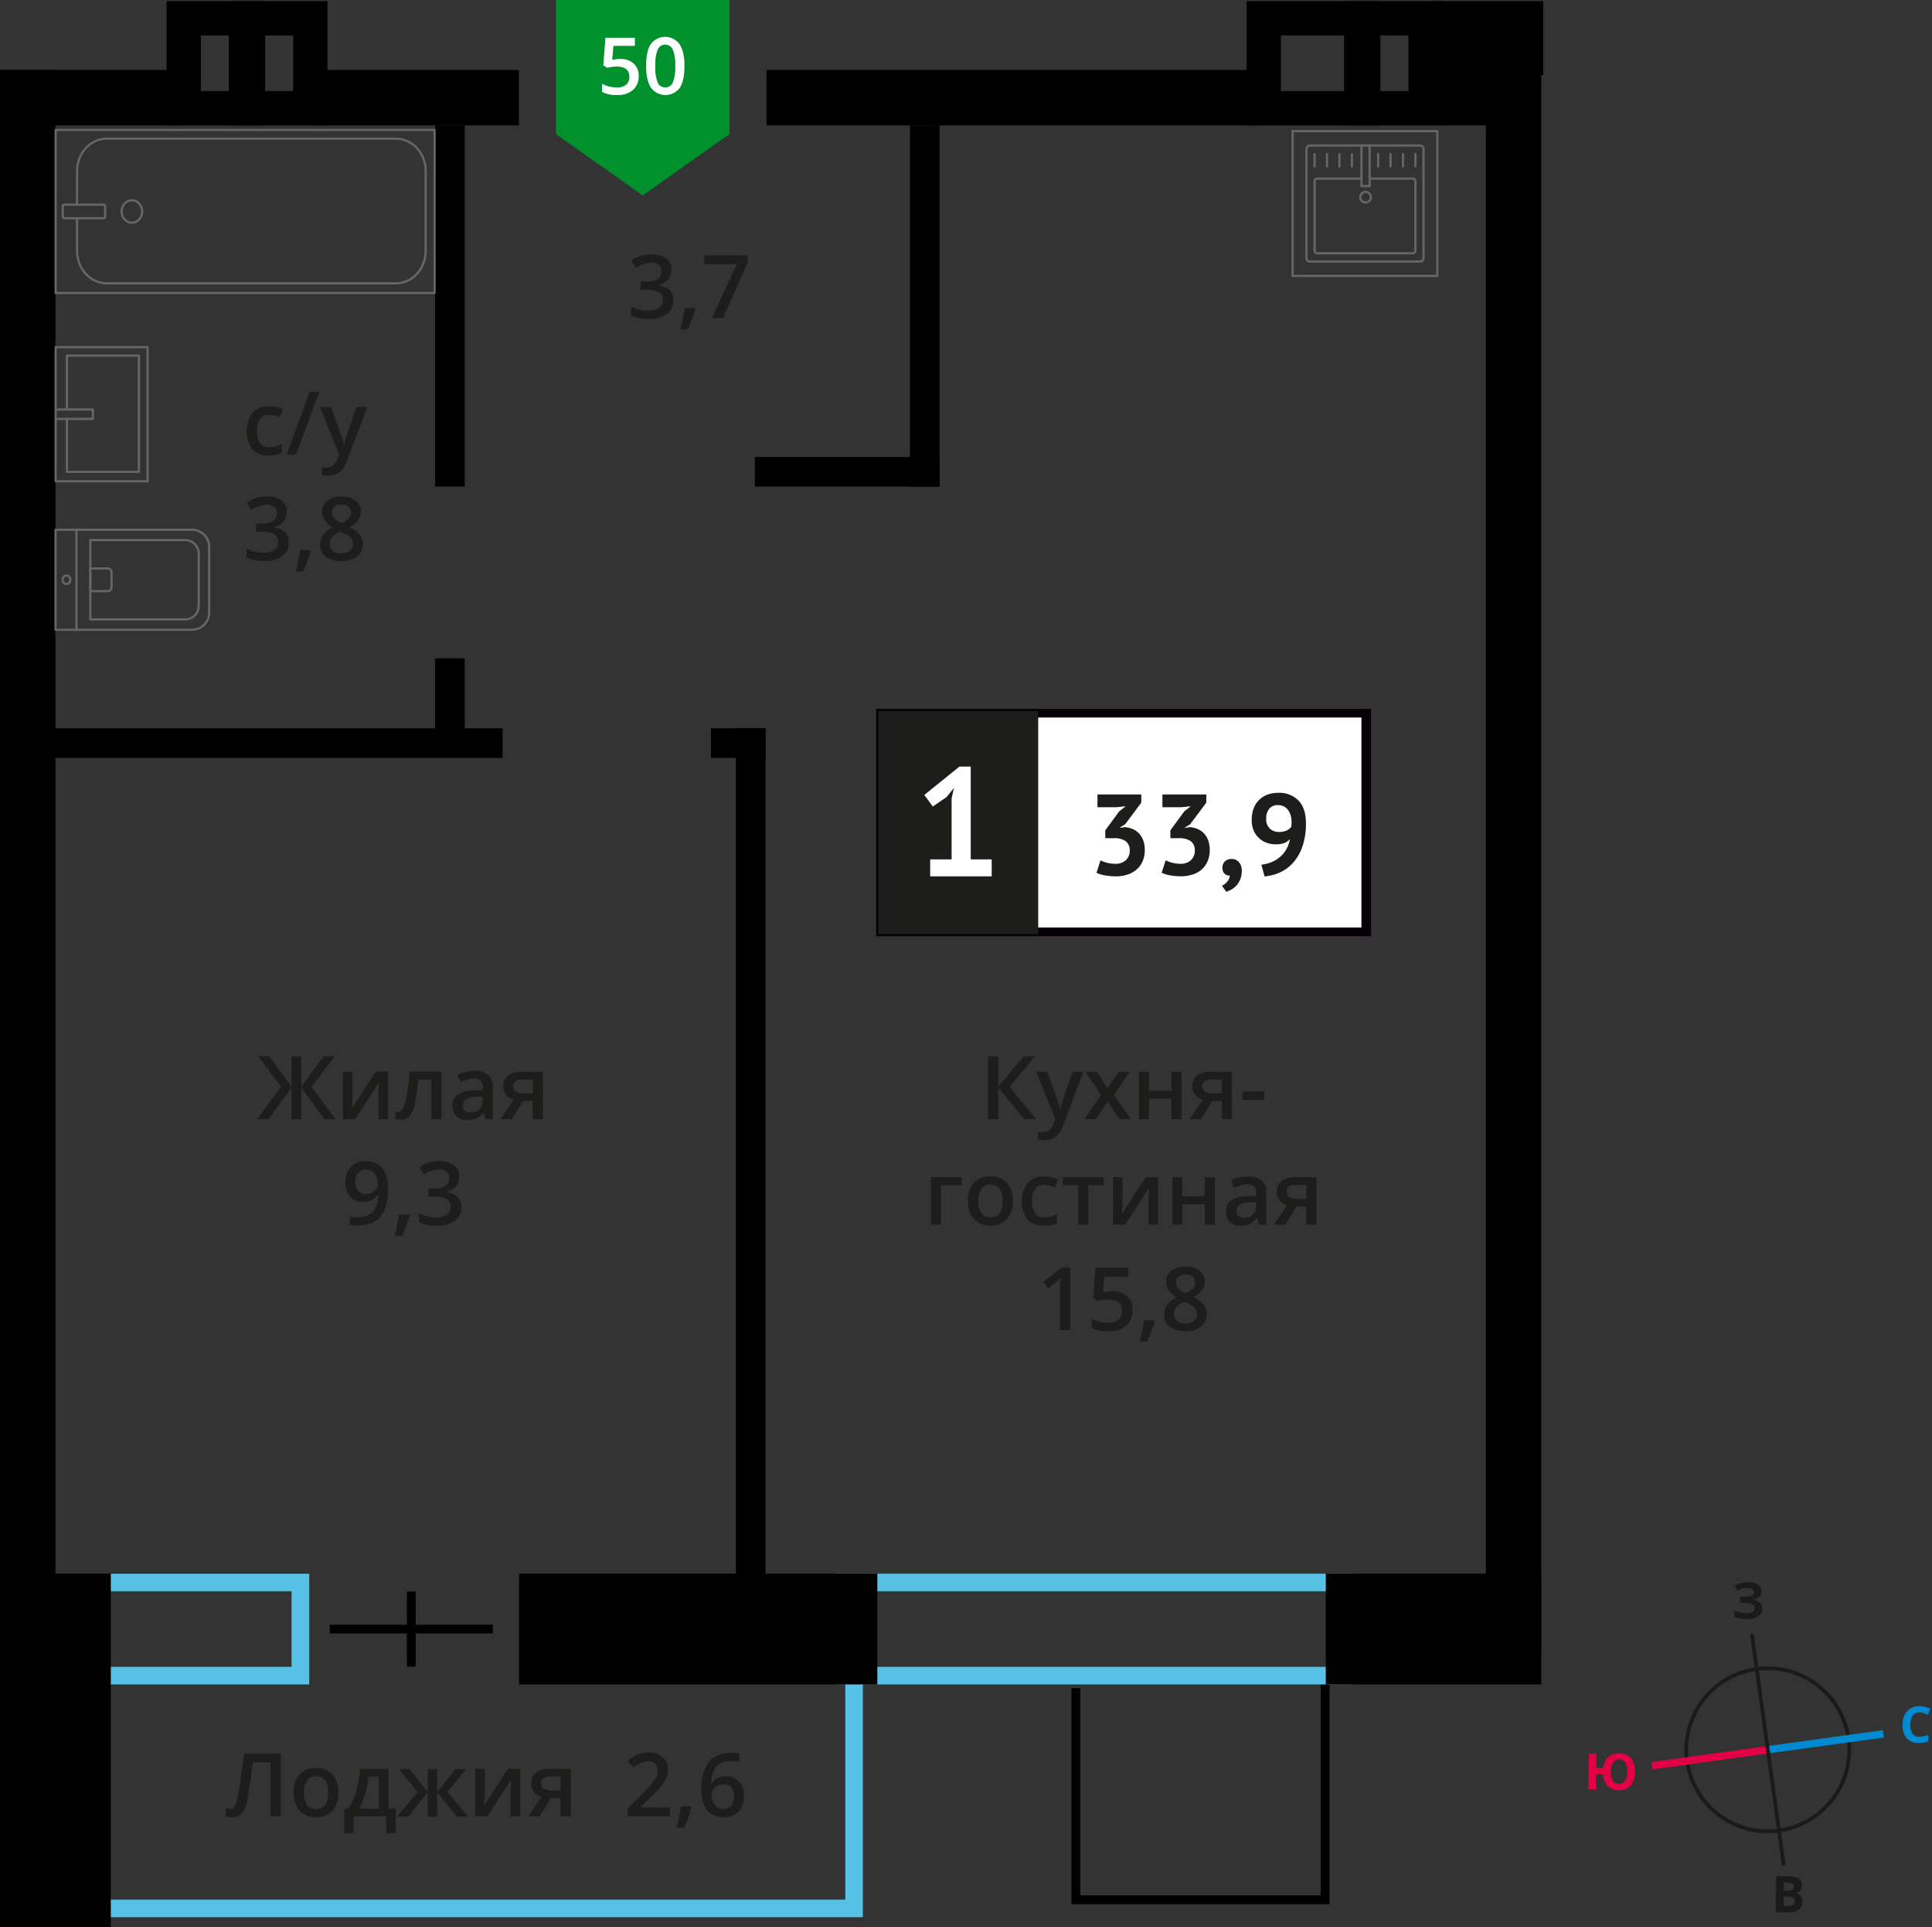 <svg xmlns="http://www.w3.org/2000/svg" width="637.27" height="635.55" viewBox="0 0 637.27 635.55">
  <rect x="0" y="0" width="637.27" height="635.55" fill="#333333" stroke="none"/>
  <defs>
    <style>
      .cls-1, .cls-11, .cls-12, .cls-13, .cls-14, .cls-3, .cls-4 {
        fill: none;
      }

      .cls-1 {
        stroke: #000;
        stroke-width: 2.9px;
      }

      .cls-1, .cls-3 {
        stroke-miterlimit: 10;
      }

      .cls-2 {
        fill: #58c2e6;
      }

      .cls-3 {
        stroke: #58c2e6;
        stroke-width: 5.8px;
      }

      .cls-4 {
        stroke: #666;
        stroke-linecap: round;
        stroke-linejoin: round;
        stroke-width: 0.73px;
      }

      .cls-5 {
        fill: #666;
      }

      .cls-6, .cls-9 {
        fill: #1d1d1b;
      }

      .cls-7 {
        fill: #fff;
      }

      .cls-8 {
        fill: #050007;
      }

      .cls-9 {
        stroke: #1d1d1b;
        stroke-width: 1.45px;
      }

      .cls-12, .cls-13, .cls-14, .cls-9 {
        stroke-miterlimit: 22.93;
      }

      .cls-10 {
        fill: #00912c;
        fill-rule: evenodd;
      }

      .cls-11, .cls-14 {
        stroke: #1a1a18;
      }

      .cls-11 {
        stroke-miterlimit: 22.93;
        stroke-width: 1.22px;
      }

      .cls-12 {
        stroke: #008ad1;
        stroke-width: 2.44px;
      }

      .cls-13 {
        stroke: #e30045;
        stroke-width: 2.44px;
      }

      .cls-14 {
        stroke-width: 1.22px;
      }

      .cls-15 {
        isolation: isolate;
      }

      .cls-16 {
        fill: #008ad1;
      }

      .cls-17 {
        fill: #e30045;
      }

      .cls-18 {
        fill: #1a1a18;
      }
    </style>
  </defs>
  <g id="Layer_8" data-name="Layer 8">
    <g>
      <polyline class="cls-1" points="437.08 555.5 437.08 626.51 354.88 626.51 354.88 556.74"/>
      <path class="cls-2" d="M96.18,524.76V549.7H14.4V524.76H96.18M102,519H8.6V555.5H102V519Z"/>
      <path class="cls-2" d="M439.55,524.76V549.7H281.8V524.76H439.55m5.8-5.8H276V555.5H445.35V519Z"/>
      <polyline class="cls-3" points="1.77 629.36 281.72 629.36 281.72 552.04"/>
      <rect x="171.21" y="518.96" width="118.18" height="36.54"/>
      <rect x="437.31" y="518.96" width="71.07" height="36.54"/>
      <rect x="-40.03" y="558.98" width="116.6" height="36.54" transform="translate(595.53 558.98) rotate(90)"/>
      <rect x="88.84" y="96.03" width="119.11" height="9.76" transform="translate(47.49 249.31) rotate(-90)"/>
      <rect x="134.41" y="226.19" width="27.98" height="9.76" transform="translate(-82.67 379.47) rotate(-90)"/>
      <rect x="102.26" y="380.65" width="290.71" height="9.76" transform="translate(-137.92 633.14) rotate(-90)"/>
      <rect x="245.46" y="96.03" width="119.11" height="9.76" transform="translate(204.11 405.94) rotate(-90)"/>
      <rect x="248.99" y="150.71" width="60.91" height="9.76" transform="translate(558.9 311.18) rotate(-180)"/>
      <rect x="13.27" y="240.17" width="152.53" height="9.76" transform="translate(179.06 490.11) rotate(-180)"/>
      <rect x="234.49" y="240.17" width="18" height="9.76" transform="translate(486.99 490.11) rotate(-180)"/>
      <rect x="-258.86" y="281.94" width="535.99" height="18.27" transform="translate(300.22 281.94) rotate(90)"/>
      <rect x="238.62" y="274.57" width="521.24" height="18.27" transform="translate(782.95 -215.54) rotate(90)"/>
      <rect x="475.25" y="23.09" width="22.8" height="18.27" transform="translate(973.3 64.45) rotate(180)"/>
      <rect x="252.84" y="23.09" width="162.37" height="18.27" transform="translate(668.06 64.45) rotate(180)"/>
      <rect x="102.59" y="23.09" width="68.57" height="18.27" transform="translate(273.75 64.45) rotate(180)"/>
      <rect y="23.09" width="59.96" height="18.27" transform="translate(59.96 64.45) rotate(180)"/>
      <rect x="472.33" y="0.37" width="36.69" height="24.37" transform="translate(981.35 25.11) rotate(180)"/>
      <g>
        <g>
          <rect class="cls-4" x="53.95" y="7.24" width="53.79" height="125" transform="translate(150.59 -11.1) rotate(90)"/>
          <rect class="cls-4" x="25.44" y="62.76" width="4.48" height="13.97" rx="0.49" transform="translate(97.43 42.06) rotate(90)"/>
          <path class="cls-4" d="M25.41,67.5V56.42c0-5.9,4.39-10.69,9.81-10.69h95.37c5.42,0,9.82,4.79,9.82,10.69V82.75c0,5.91-4.4,10.69-9.82,10.69H35.22c-5.42,0-9.81-4.78-9.81-10.69V72"/>
          <ellipse class="cls-4" cx="43.5" cy="69.75" rx="3.39" ry="3.7"/>
        </g>
        <g>
          <path class="cls-4" d="M18.35,174.69h45A5.69,5.69,0,0,1,69,180.38V202a5.69,5.69,0,0,1-5.69,5.69h-45a0,0,0,0,1,0,0v-33a0,0,0,0,1,0,0Z"/>
          <path class="cls-4" d="M29.79,178.11H61.05a4.51,4.51,0,0,1,4.51,4.51v17.14a4.51,4.51,0,0,1-4.51,4.51H29.79a0,0,0,0,1,0,0V178.11a0,0,0,0,1,0,0Z"/>
          <path class="cls-4" d="M29.79,187.46h5.72a1.29,1.29,0,0,1,1.29,1.29v4.9a1.29,1.29,0,0,1-1.29,1.29H29.79a0,0,0,0,1,0,0v-7.48a0,0,0,0,1,0,0Z"/>
          <ellipse class="cls-4" cx="21.92" cy="191.2" rx="1.29" ry="1.4"/>
          <line class="cls-4" x1="25.22" y1="174.69" x2="25.22" y2="207.71"/>
        </g>
        <g>
          <rect class="cls-4" x="18.35" y="114.48" width="30.33" height="44.23"/>
          <polyline class="cls-4" points="18.35 138.15 30.65 138.15 30.65 135.04 18.35 135.04"/>
          <polyline class="cls-4" points="22.07 138.15 22.07 155.6 45.82 155.6 45.82 117.28 22.07 117.28 22.07 135.04"/>
        </g>
      </g>
      <g>
        <g>
          <rect class="cls-4" x="430.93" y="47.99" width="38.63" height="38.24" rx="1.09"/>
          <path class="cls-4" d="M451.77,58.89h14.17a.93.93,0,0,1,.93.93V82.61a.93.93,0,0,1-.93.93H434.55a.93.93,0,0,1-.93-.93V59.82a.93.93,0,0,1,.93-.93h14.53"/>
          <circle class="cls-4" cx="450.43" cy="65.04" r="1.75"/>
          <rect class="cls-4" x="449.08" y="47.99" width="2.69" height="13.38"/>
          <line class="cls-4" x1="433.62" y1="50.81" x2="433.62" y2="54.9"/>
          <line class="cls-4" x1="437.72" y1="50.81" x2="437.72" y2="54.9"/>
          <line class="cls-4" x1="441.82" y1="50.81" x2="441.82" y2="54.9"/>
          <line class="cls-4" x1="445.92" y1="50.81" x2="445.92" y2="54.9"/>
          <line class="cls-4" x1="454.57" y1="50.81" x2="454.57" y2="54.9"/>
          <line class="cls-4" x1="458.67" y1="50.81" x2="458.67" y2="54.9"/>
          <line class="cls-4" x1="462.77" y1="50.81" x2="462.77" y2="54.9"/>
          <line class="cls-4" x1="466.87" y1="50.81" x2="466.87" y2="54.9"/>
        </g>
        <path class="cls-5" d="M473.75,43.61v47h-47v-47h47m.72-.73H426V91.34h48.45V42.88Z"/>
      </g>
      <path d="M75.49,11.68V30.05H66.24V11.68h9.25M86.8.37H54.93v41H86.8V.37Z"/>
      <path d="M96.71,11.68V30.05H87.46V11.68h9.25M108,.37H76.15v41H108V.37Z"/>
      <path d="M443.34,11.68V30.05H422.52V11.68h20.82M454.66.37H411.2v41h43.46V.37Z"/>
      <path d="M464.57,11.68V30.05h-9.26V11.68h9.26M475.88.37H444v41h31.88V.37Z"/>
      <g>
        <line class="cls-1" x1="135.66" y1="524.84" x2="135.66" y2="549.62"/>
        <line class="cls-1" x1="162.54" y1="537.23" x2="108.78" y2="537.23"/>
      </g>
      <g>
        <path class="cls-6" d="M92.63,599H89.25V581.2H83.36q-1.12,9.07-1.79,12.34a9.5,9.5,0,0,1-1.89,4.55,4.11,4.11,0,0,1-3.23,1.24,5.63,5.63,0,0,1-2-.35v-2.82a3.82,3.82,0,0,0,1.57.35,1.75,1.75,0,0,0,1.59-1.22,24.74,24.74,0,0,0,1.26-5.42q.69-4.18,1.64-11.57H92.63Z"/>
        <path class="cls-6" d="M111.64,591.15a8.58,8.58,0,0,1-2,6,7.07,7.07,0,0,1-5.48,2.15,7.52,7.52,0,0,1-3.88-1,6.52,6.52,0,0,1-2.59-2.85,9.61,9.61,0,0,1-.91-4.3,8.46,8.46,0,0,1,2-5.95,7.06,7.06,0,0,1,5.5-2.14,6.92,6.92,0,0,1,5.39,2.19A8.45,8.45,0,0,1,111.64,591.15Zm-11.4,0c0,3.61,1.33,5.42,4,5.42s4-1.81,4-5.42-1.33-5.37-4-5.37a3.4,3.4,0,0,0-3,1.39A7,7,0,0,0,100.24,591.15Z"/>
        <path class="cls-6" d="M130.49,604.54h-3.1V599H116.65v5.53h-3.07v-8.11h1.27a19.6,19.6,0,0,0,2.66-5.79,32.11,32.11,0,0,0,1.17-7.3h9.51v13.09h2.3Zm-5.57-8.11V585.89h-3.37a29.09,29.09,0,0,1-1.12,5.75,20.15,20.15,0,0,1-2.09,4.79Z"/>
        <path class="cls-6" d="M141.11,591v-7.61h3.1V591l6-7.61h3.52l-6.16,7.58,6.71,8.09h-3.67l-6.43-8v8h-3.1v-8l-6.42,8H131l6.7-8.09-6.15-7.58h3.52Z"/>
        <path class="cls-6" d="M159.9,583.34v8c0,.94-.07,2.31-.22,4.12l7.86-12.15h4.06V599h-3.2v-7.89c0-.44,0-1.14.08-2.11s.09-1.68.13-2.13L160.78,599h-4.06V583.34Z"/>
        <path class="cls-6" d="M178,599h-3.73l4.36-6.42a4.44,4.44,0,0,1-3.4-4.52,4.16,4.16,0,0,1,1.59-3.47,6.78,6.78,0,0,1,4.33-1.26h7.14V599H184.9v-6h-3.16Zm.48-10.91a2,2,0,0,0,.91,1.81,4.43,4.43,0,0,0,2.46.6h3.1v-4.65h-3.63a3.4,3.4,0,0,0-2.1.58A2,2,0,0,0,178.43,588.1Z"/>
        <path class="cls-6" d="M221,599H207v-2.53l5.34-5.36a46,46,0,0,0,3.14-3.44,8.52,8.52,0,0,0,1.13-1.9,5.27,5.27,0,0,0,.35-1.91,2.9,2.9,0,0,0-.84-2.21,3.24,3.24,0,0,0-2.33-.81,6.23,6.23,0,0,0-2.3.44,10.57,10.57,0,0,0-2.57,1.58l-1.8-2.19a11.79,11.79,0,0,1,3.35-2.07,10,10,0,0,1,3.47-.61,6.84,6.84,0,0,1,4.63,1.51,5.08,5.08,0,0,1,1.75,4.06,7,7,0,0,1-.51,2.66,10.73,10.73,0,0,1-1.54,2.6,35.45,35.45,0,0,1-3.46,3.62l-3.6,3.48v.14H221Z"/>
        <path class="cls-6" d="M228.08,596a47.72,47.72,0,0,1-2.49,6.78h-2.45a69.57,69.57,0,0,0,1.45-7.1h3.28Z"/>
        <path class="cls-6" d="M231.32,590.18q0-12.15,9.9-12.15a12.38,12.38,0,0,1,2.64.24v2.78a9,9,0,0,0-2.5-.31,6.53,6.53,0,0,0-5,1.78c-1.11,1.19-1.72,3.1-1.81,5.72h.17a4.56,4.56,0,0,1,1.87-1.77,6,6,0,0,1,2.83-.64,5.64,5.64,0,0,1,4.39,1.73,6.7,6.7,0,0,1,1.57,4.69,7.09,7.09,0,0,1-1.82,5.15,6.55,6.55,0,0,1-5,1.89,7,7,0,0,1-3.87-1.07,6.81,6.81,0,0,1-2.52-3.12A12.32,12.32,0,0,1,231.32,590.18Zm7.22,6.36a3.28,3.28,0,0,0,2.65-1.1,4.84,4.84,0,0,0,.92-3.16,4.2,4.2,0,0,0-.87-2.81,3.24,3.24,0,0,0-2.61-1,4.37,4.37,0,0,0-2,.46,3.6,3.6,0,0,0-1.43,1.27,2.92,2.92,0,0,0-.53,1.63,5.2,5.2,0,0,0,1.09,3.36A3.35,3.35,0,0,0,238.54,596.54Z"/>
      </g>
      <g>
        <path class="cls-6" d="M221.49,88.94a4.78,4.78,0,0,1-1.15,3.28A5.76,5.76,0,0,1,217.11,94v.12a6.19,6.19,0,0,1,3.74,1.55,4.42,4.42,0,0,1,1.25,3.29,5.49,5.49,0,0,1-2.11,4.61,9.7,9.7,0,0,1-6,1.62,13.42,13.42,0,0,1-5.8-1.12v-3a13.41,13.41,0,0,0,2.79,1,12.37,12.37,0,0,0,2.83.35,6,6,0,0,0,3.59-.89,3.22,3.22,0,0,0,1.19-2.76,2.62,2.62,0,0,0-1.31-2.44,8.42,8.42,0,0,0-4.14-.78h-1.8v-2.7h1.83c3.3,0,5-1.15,5-3.43a2.51,2.51,0,0,0-.87-2,3.82,3.82,0,0,0-2.55-.73,7.41,7.41,0,0,0-2.26.34,10.61,10.61,0,0,0-2.58,1.29L208.23,86a10.85,10.85,0,0,1,6.62-2.1,7.84,7.84,0,0,1,4.88,1.35A4.42,4.42,0,0,1,221.49,88.94Z"/>
        <path class="cls-6" d="M229.35,101.84a48,48,0,0,1-2.5,6.78H224.4a66.64,66.64,0,0,0,1.46-7.1h3.27Z"/>
        <path class="cls-6" d="M234.88,104.89l8.19-17.75H232.31V84.21h14.31v2.32l-8.14,18.36Z"/>
      </g>
      <g>
        <path class="cls-6" d="M88.59,150.22a6.9,6.9,0,0,1-5.41-2.08,10.54,10.54,0,0,1,.09-12A7.16,7.16,0,0,1,88.86,134a10.37,10.37,0,0,1,4.46.92l-1,2.67a10.23,10.23,0,0,0-3.48-.82q-4.06,0-4.07,5.4a6.46,6.46,0,0,0,1,4,3.49,3.49,0,0,0,3,1.32,8.56,8.56,0,0,0,4.21-1.1v2.9A6.56,6.56,0,0,1,91,150,11.39,11.39,0,0,1,88.59,150.22Z"/>
        <path class="cls-6" d="M105.33,129.23l-7.71,20.7H94.48l7.72-20.7Z"/>
        <path class="cls-6" d="M105.57,134.27h3.62l3.19,8.88a16.73,16.73,0,0,1,1,3.57h.12a14.89,14.89,0,0,1,.46-1.89q.35-1.11,3.6-10.56h3.6L114.42,152q-1.83,4.88-6.09,4.88a9.57,9.57,0,0,1-2.15-.24V154a8,8,0,0,0,1.71.17c1.61,0,2.73-.93,3.39-2.79l.58-1.48Z"/>
        <path class="cls-6" d="M94.61,168.79a4.82,4.82,0,0,1-1.15,3.28,5.79,5.79,0,0,1-3.23,1.76V174A6.19,6.19,0,0,1,94,175.5a4.42,4.42,0,0,1,1.25,3.29,5.49,5.49,0,0,1-2.11,4.61,9.7,9.7,0,0,1-6,1.62,13.5,13.5,0,0,1-5.81-1.12v-3a13.25,13.25,0,0,0,2.79,1,12.52,12.52,0,0,0,2.84.35,6,6,0,0,0,3.59-.89,3.22,3.22,0,0,0,1.19-2.76,2.64,2.64,0,0,0-1.31-2.44,8.42,8.42,0,0,0-4.14-.78h-1.8v-2.7h1.83c3.3,0,5-1.14,5-3.43a2.51,2.51,0,0,0-.87-2.05,3.88,3.88,0,0,0-2.55-.72,7.72,7.72,0,0,0-2.26.33A10.61,10.61,0,0,0,83,168.15l-1.63-2.32A10.83,10.83,0,0,1,88,163.74a7.85,7.85,0,0,1,4.89,1.34A4.42,4.42,0,0,1,94.61,168.79Z"/>
        <path class="cls-6" d="M102.47,181.69a48.48,48.48,0,0,1-2.5,6.79H97.52A67.3,67.3,0,0,0,99,181.37h3.27Z"/>
        <path class="cls-6" d="M112.65,163.76a7.34,7.34,0,0,1,4.66,1.36,4.36,4.36,0,0,1,1.71,3.61q0,3.2-3.82,5.08a9.75,9.75,0,0,1,3.46,2.56,4.87,4.87,0,0,1,1,3,5,5,0,0,1-1.89,4.11,7.77,7.77,0,0,1-5.09,1.54,8.36,8.36,0,0,1-5.23-1.44,4.9,4.9,0,0,1-1.86-4.1,5.3,5.3,0,0,1,1-3.1,8.12,8.12,0,0,1,3.18-2.46,8.1,8.1,0,0,1-2.7-2.4,5.11,5.11,0,0,1-.81-2.83A4.27,4.27,0,0,1,108,165.1,7.47,7.47,0,0,1,112.65,163.76Zm-3.84,15.61a2.79,2.79,0,0,0,1,2.29,4.45,4.45,0,0,0,2.81.81,4.33,4.33,0,0,0,2.84-.84,2.83,2.83,0,0,0,1-2.29,2.93,2.93,0,0,0-.93-2.09,8.79,8.79,0,0,0-2.84-1.76l-.41-.18a7.34,7.34,0,0,0-2.69,1.8A3.42,3.42,0,0,0,108.81,179.37Zm3.81-13a3.51,3.51,0,0,0-2.28.7,2.31,2.31,0,0,0-.86,1.9,2.74,2.74,0,0,0,.31,1.32,3.56,3.56,0,0,0,.9,1.06,11.19,11.19,0,0,0,2,1.13,6.75,6.75,0,0,0,2.4-1.57,3,3,0,0,0,.7-1.94,2.31,2.31,0,0,0-.87-1.9A3.59,3.59,0,0,0,112.62,166.33Z"/>
      </g>
      <g>
        <path class="cls-6" d="M341.8,369.09h-4l-8.53-10.49v10.49h-3.38V348.38h3.38v10l8.39-10h3.71l-8.36,10Z"/>
        <path class="cls-6" d="M341.8,353.43h3.62l3.19,8.88a16.8,16.8,0,0,1,1,3.56h.12a15.76,15.76,0,0,1,.46-1.89q.35-1.11,3.6-10.55h3.6l-6.7,17.74q-1.83,4.89-6.09,4.89a9.51,9.51,0,0,1-2.15-.24v-2.64a7.39,7.39,0,0,0,1.71.17q2.4,0,3.38-2.79l.59-1.47Z"/>
        <path class="cls-6" d="M363.21,361.09,358,353.43h3.79l3.57,5.48,3.6-5.48h3.76l-5.26,7.66,5.53,8h-3.76l-3.87-5.86-3.85,5.86H357.7Z"/>
        <path class="cls-6" d="M379,353.43v6.28h7.38v-6.28h3.33v15.66h-3.33v-6.76H379v6.76H375.7V353.43Z"/>
        <path class="cls-6" d="M396.09,369.09h-3.72l4.36-6.42a4.62,4.62,0,0,1-2.49-1.62,4.54,4.54,0,0,1-.91-2.89,4.18,4.18,0,0,1,1.59-3.48,6.78,6.78,0,0,1,4.33-1.25h7.14v15.66h-3.34v-6h-3.16Zm.49-10.9a2,2,0,0,0,.91,1.8,4.43,4.43,0,0,0,2.46.6h3.1V356h-3.63a3.32,3.32,0,0,0-2.1.58A2,2,0,0,0,396.58,358.19Z"/>
        <path class="cls-6" d="M409.79,362.73V359.9h7.28v2.83Z"/>
        <path class="cls-6" d="M317.19,388.23v2.61h-6.8v13.05h-3.32V388.23Z"/>
        <path class="cls-6" d="M334.1,396a8.55,8.55,0,0,1-2,6,7,7,0,0,1-5.48,2.16,7.52,7.52,0,0,1-3.88-1,6.58,6.58,0,0,1-2.59-2.85,9.63,9.63,0,0,1-.91-4.31,8.43,8.43,0,0,1,2-5.94,7.07,7.07,0,0,1,5.51-2.14,6.9,6.9,0,0,1,5.38,2.19A8.43,8.43,0,0,1,334.1,396Zm-11.4,0q0,5.43,4,5.43t4-5.43q0-5.36-4-5.36a3.42,3.42,0,0,0-3,1.38A7.08,7.08,0,0,0,322.7,396Z"/>
        <path class="cls-6" d="M344.24,404.18a6.83,6.83,0,0,1-5.4-2.08,10.52,10.52,0,0,1,.08-12,7.19,7.19,0,0,1,5.59-2.12,10.37,10.37,0,0,1,4.46.92l-1,2.67a10.18,10.18,0,0,0-3.48-.82q-4.07,0-4.06,5.4a6.44,6.44,0,0,0,1,4,3.5,3.5,0,0,0,3,1.32,8.55,8.55,0,0,0,4.2-1.1v2.9a6.5,6.5,0,0,1-1.9.75A11.56,11.56,0,0,1,344.24,404.18Z"/>
        <path class="cls-6" d="M364.05,388.23v2.61H359v13.05h-3.34V390.84h-5.1v-2.61Z"/>
        <path class="cls-6" d="M370.26,388.23v8c0,.94-.08,2.31-.23,4.12l7.86-12.15H382v15.66h-3.2V396c0-.44,0-1.14.08-2.11s.1-1.68.14-2.13l-7.84,12.12h-4.06V388.23Z"/>
        <path class="cls-6" d="M390,388.23v6.29h7.37v-6.29h3.33v15.66H397.4v-6.75H390v6.75H386.7V388.23Z"/>
        <path class="cls-6" d="M415.29,403.89l-.66-2.18h-.12a6.23,6.23,0,0,1-2.28,2,7.07,7.07,0,0,1-2.94.52,5,5,0,0,1-3.61-1.25,4.67,4.67,0,0,1-1.29-3.53,4.15,4.15,0,0,1,1.79-3.65,10.36,10.36,0,0,1,5.49-1.34l2.7-.09v-.84a3.15,3.15,0,0,0-.7-2.24,2.84,2.84,0,0,0-2.17-.74,7.34,7.34,0,0,0-2.31.35,18.14,18.14,0,0,0-2.13.84L406,389.31a11.71,11.71,0,0,1,2.79-1,12.86,12.86,0,0,1,2.86-.34,6.78,6.78,0,0,1,4.51,1.3,5.11,5.11,0,0,1,1.52,4.09v10.55Zm-5-2.26a4.14,4.14,0,0,0,2.91-1,3.66,3.66,0,0,0,1.1-2.84v-1.36l-2,.08a6.87,6.87,0,0,0-3.42.79,2.38,2.38,0,0,0-1.07,2.14,2.1,2.1,0,0,0,.62,1.62A2.65,2.65,0,0,0,410.33,401.63Z"/>
        <path class="cls-6" d="M423.92,403.89h-3.73l4.36-6.41a4.44,4.44,0,0,1-3.4-4.52,4.19,4.19,0,0,1,1.59-3.48,6.84,6.84,0,0,1,4.33-1.25h7.14v15.66h-3.34v-6h-3.16Zm.48-10.9a2,2,0,0,0,.91,1.81,4.43,4.43,0,0,0,2.46.6h3.1v-4.65h-3.63a3.4,3.4,0,0,0-2.1.58A2,2,0,0,0,424.4,393Z"/>
        <path class="cls-6" d="M353,438.7h-3.33V425.33c0-1.6,0-2.86.11-3.8a8.67,8.67,0,0,1-.8.75q-.46.42-3.18,2.61l-1.67-2.11L350.2,418H353Z"/>
        <path class="cls-6" d="M366.79,425.77a7.07,7.07,0,0,1,4.95,1.66,5.78,5.78,0,0,1,1.83,4.51,6.58,6.58,0,0,1-2.08,5.18A8.51,8.51,0,0,1,365.6,439a11.14,11.14,0,0,1-5.46-1.12v-3a10.06,10.06,0,0,0,2.64,1,11.76,11.76,0,0,0,2.76.36,5.16,5.16,0,0,0,3.43-1,3.66,3.66,0,0,0,1.17-2.94c0-2.48-1.57-3.72-4.73-3.72a12.47,12.47,0,0,0-1.64.14q-1,.13-1.71.3l-1.49-.87.79-10.12h10.76v3h-7.83l-.46,5.13,1.21-.2A12.16,12.16,0,0,1,366.79,425.77Z"/>
        <path class="cls-6" d="M380.88,435.65a48.48,48.48,0,0,1-2.5,6.79h-2.45a67.3,67.3,0,0,0,1.46-7.11h3.27Z"/>
        <path class="cls-6" d="M391.06,417.73a7.34,7.34,0,0,1,4.66,1.35,4.38,4.38,0,0,1,1.71,3.62q0,3.18-3.82,5.07a9.75,9.75,0,0,1,3.46,2.56,4.81,4.81,0,0,1,1,3,5,5,0,0,1-1.89,4.11,7.77,7.77,0,0,1-5.09,1.54,8.36,8.36,0,0,1-5.23-1.44,4.9,4.9,0,0,1-1.86-4.1,5.24,5.24,0,0,1,1-3.1,8.1,8.1,0,0,1,3.17-2.46,8.09,8.09,0,0,1-2.7-2.39,5.15,5.15,0,0,1-.81-2.84,4.28,4.28,0,0,1,1.77-3.59A7.47,7.47,0,0,1,391.06,417.73Zm-3.84,15.6a2.75,2.75,0,0,0,1,2.29,4.4,4.4,0,0,0,2.8.81,4.33,4.33,0,0,0,2.84-.84,2.83,2.83,0,0,0,1-2.29,2.93,2.93,0,0,0-.93-2.09,8.79,8.79,0,0,0-2.84-1.76l-.41-.18a7.34,7.34,0,0,0-2.69,1.8A3.47,3.47,0,0,0,387.22,433.33Zm3.81-13a3.51,3.51,0,0,0-2.28.7,2.33,2.33,0,0,0-.86,1.9,2.71,2.71,0,0,0,.31,1.32,3.46,3.46,0,0,0,.91,1.06,11.18,11.18,0,0,0,2,1.14,6.75,6.75,0,0,0,2.4-1.58,3,3,0,0,0,.7-1.94,2.31,2.31,0,0,0-.87-1.9A3.59,3.59,0,0,0,391,420.29Z"/>
      </g>
      <g>
        <rect class="cls-7" x="290.46" y="235.19" width="158.65" height="72.12"/>
        <path class="cls-8" d="M449.09,236.62H292.19v69.26h156.9Zm-158.48-2.87H452.25v75H289v-75Z"/>
        <rect class="cls-9" x="290.46" y="235.19" width="51.27" height="72.12"/>
        <g>
          <path class="cls-6" d="M367.84,284.86a4.84,4.84,0,0,0,3.58-1.25,4.18,4.18,0,0,0,1.23-3,3.81,3.81,0,0,0-1.29-3.18,6.51,6.51,0,0,0-4.05-1h-2.73v-2.61l4.58-6.24,2.16-1.71-3,.34H362V262h14.46v2.69l-5.34,7.15-1.66,1V273l1.59-.22a8.29,8.29,0,0,1,2.52.6,6.16,6.16,0,0,1,2.08,1.42,7,7,0,0,1,1.42,2.29,8.72,8.72,0,0,1,.53,3.14,9.37,9.37,0,0,1-.74,3.87,7.5,7.5,0,0,1-2.05,2.72,8.49,8.49,0,0,1-3,1.63A12.92,12.92,0,0,1,368,289a20.81,20.81,0,0,1-3.45-.3,10.19,10.19,0,0,1-2.87-.87l1.32-4.09a10.57,10.57,0,0,0,2.18.79A10.88,10.88,0,0,0,367.84,284.86Z"/>
          <path class="cls-6" d="M389.3,284.86a4.81,4.81,0,0,0,3.58-1.25,4.18,4.18,0,0,0,1.23-3,3.81,3.81,0,0,0-1.29-3.18,6.47,6.47,0,0,0-4.05-1h-2.72v-2.61l4.58-6.24,2.16-1.71-3,.34h-6.37V262H397.9v2.69l-5.34,7.15-1.67,1V273l1.59-.22a8.15,8.15,0,0,1,2.52.6,6,6,0,0,1,2.08,1.42,6.69,6.69,0,0,1,1.42,2.29,8.51,8.51,0,0,1,.53,3.14,9.22,9.22,0,0,1-.74,3.87,7.59,7.59,0,0,1-2,2.72,8.54,8.54,0,0,1-3.05,1.63,12.92,12.92,0,0,1-3.75.53,20.7,20.7,0,0,1-3.44-.3,10.16,10.16,0,0,1-2.88-.87l1.33-4.09a10.48,10.48,0,0,0,2.17.79A11,11,0,0,0,389.3,284.86Z"/>
          <path class="cls-6" d="M403.23,286.07a2.61,2.61,0,0,1,.86-2.05,3,3,0,0,1,2.1-.75,3.12,3.12,0,0,1,2.5,1.06,4.17,4.17,0,0,1,.9,2.8,7.27,7.27,0,0,1-.53,2.93,6.86,6.86,0,0,1-1.3,2.05,6.42,6.42,0,0,1-1.67,1.28,9.14,9.14,0,0,1-1.61.7l-1.43-2a4.36,4.36,0,0,0,1.77-1.36,3.58,3.58,0,0,0,.84-2,2.11,2.11,0,0,1-1.65-.53A2.55,2.55,0,0,1,403.23,286.07Z"/>
          <path class="cls-6" d="M412.89,270.28a10.47,10.47,0,0,1,.58-3.56,7.79,7.79,0,0,1,1.71-2.78,7.88,7.88,0,0,1,2.72-1.82,9.73,9.73,0,0,1,3.7-.66,8.87,8.87,0,0,1,6.72,2.55c1.62,1.71,2.44,4.19,2.44,7.44a23.17,23.17,0,0,1-1.12,7.59,15.79,15.79,0,0,1-3,5.34,12.86,12.86,0,0,1-4.34,3.28,15.39,15.39,0,0,1-5.18,1.36l-1.06-3.86a12.77,12.77,0,0,0,3.71-1,10.41,10.41,0,0,0,2.8-1.88,9.58,9.58,0,0,0,1.91-2.53,11,11,0,0,0,1-3.05,5,5,0,0,1-1.95,1.36,8.38,8.38,0,0,1-2.78.38,8.64,8.64,0,0,1-2.86-.49,7.4,7.4,0,0,1-4.35-4A8.63,8.63,0,0,1,412.89,270.28Zm4.77-.26a4.16,4.16,0,0,0,1.21,3.25,4.36,4.36,0,0,0,3,1.1,5.76,5.76,0,0,0,2.53-.49,4,4,0,0,0,1.52-1.22,11.43,11.43,0,0,0,.11-1.51,8.53,8.53,0,0,0-.26-2.08,5.7,5.7,0,0,0-.82-1.82,4.07,4.07,0,0,0-1.4-1.27,4.13,4.13,0,0,0-2-.47,3.6,3.6,0,0,0-2.88,1.19A5,5,0,0,0,417.66,270Z"/>
        </g>
        <path class="cls-7" d="M306.82,283.41h7.07V263.32l.76-3.45-2.44,3-4.53,3.1-2.79-3.82,11.59-9.35h3.71v30.61h6.92V289H306.82Z"/>
      </g>
      <g>
        <path class="cls-6" d="M92.73,358.38l-7.56-10H88.8l7.36,10v-10h3.22v10l7.36-10h3.63l-7.57,10,7.89,10.71H107L99.38,358.6v10.49H96.16V358.6l-7.57,10.49H84.82Z"/>
        <path class="cls-6" d="M116.29,353.43v8c0,.93-.08,2.3-.23,4.12l7.86-12.15H128v15.66h-3.2V361.2c0-.43,0-1.14.08-2.11s.1-1.68.14-2.12l-7.84,12.12H113.1V353.43Z"/>
        <path class="cls-6" d="M145.6,369.09h-3.36V356h-4.31a56.58,56.58,0,0,1-1.07,7.88A10.35,10.35,0,0,1,135.1,368a3.48,3.48,0,0,1-2.81,1.3,4.66,4.66,0,0,1-1.83-.31v-2.6a3,3,0,0,0,1,.2c1,0,1.72-1.09,2.27-3.26a59.71,59.71,0,0,0,1.3-9.94H145.6Z"/>
        <path class="cls-6" d="M160.16,369.09l-.67-2.18h-.11a6.43,6.43,0,0,1-2.28,1.95,7.28,7.28,0,0,1-2.94.51,5,5,0,0,1-3.61-1.24,4.68,4.68,0,0,1-1.29-3.53,4.13,4.13,0,0,1,1.79-3.65,10.34,10.34,0,0,1,5.48-1.35l2.71-.08v-.84a3.13,3.13,0,0,0-.7-2.24,2.85,2.85,0,0,0-2.18-.75,7.33,7.33,0,0,0-2.3.36,16.51,16.51,0,0,0-2.13.83l-1.07-2.38a11.69,11.69,0,0,1,2.79-1,12.9,12.9,0,0,1,2.86-.35,6.78,6.78,0,0,1,4.51,1.31,5.1,5.1,0,0,1,1.52,4.09v10.55Zm-5-2.27a4.09,4.09,0,0,0,2.91-1,3.67,3.67,0,0,0,1.1-2.84v-1.36l-2,.09a6.88,6.88,0,0,0-3.42.78,2.41,2.41,0,0,0-1.07,2.15,2.1,2.1,0,0,0,.62,1.62A2.7,2.7,0,0,0,155.2,366.82Z"/>
        <path class="cls-6" d="M168.78,369.09h-3.72l4.36-6.42a4.62,4.62,0,0,1-2.49-1.62,4.54,4.54,0,0,1-.91-2.89,4.18,4.18,0,0,1,1.59-3.48,6.78,6.78,0,0,1,4.33-1.25h7.14v15.66h-3.34v-6h-3.16Zm.49-10.9a2,2,0,0,0,.91,1.8,4.43,4.43,0,0,0,2.46.6h3.1V356h-3.63a3.34,3.34,0,0,0-2.1.58A2,2,0,0,0,169.27,358.19Z"/>
        <path class="cls-6" d="M128,392q0,6.12-2.46,9.13t-7.42,3a11.38,11.38,0,0,1-2.71-.23v-2.79a9.22,9.22,0,0,0,2.54.36,6.47,6.47,0,0,0,5-1.82c1.11-1.21,1.71-3.1,1.82-5.69h-.17a5,5,0,0,1-2,1.84,6.31,6.31,0,0,1-2.77.57,5.55,5.55,0,0,1-4.32-1.72,6.68,6.68,0,0,1-1.57-4.7,7.16,7.16,0,0,1,1.82-5.16,6.51,6.51,0,0,1,5-1.92,6.64,6.64,0,0,1,6.39,4.2A12.31,12.31,0,0,1,128,392Zm-7.22-6.35a3.23,3.23,0,0,0-2.65,1.13,4.88,4.88,0,0,0-.92,3.16,4.21,4.21,0,0,0,.86,2.79,3.22,3.22,0,0,0,2.6,1,4.16,4.16,0,0,0,2.83-1,3,3,0,0,0,1.14-2.35,5.86,5.86,0,0,0-.48-2.36,4.25,4.25,0,0,0-1.37-1.73A3.32,3.32,0,0,0,120.77,385.68Z"/>
        <path class="cls-6" d="M135.1,400.85a46.51,46.51,0,0,1-2.49,6.78h-2.45a69.93,69.93,0,0,0,1.46-7.11h3.27Z"/>
        <path class="cls-6" d="M151.54,388a4.83,4.83,0,0,1-1.14,3.28,5.82,5.82,0,0,1-3.23,1.76v.11a6.34,6.34,0,0,1,3.74,1.55,4.46,4.46,0,0,1,1.24,3.3,5.46,5.46,0,0,1-2.11,4.61,9.69,9.69,0,0,1-6,1.62,13.62,13.62,0,0,1-5.81-1.12v-3a13.23,13.23,0,0,0,2.79,1,11.93,11.93,0,0,0,2.83.36,6,6,0,0,0,3.6-.89,3.25,3.25,0,0,0,1.19-2.77,2.62,2.62,0,0,0-1.32-2.43,8.38,8.38,0,0,0-4.13-.78h-1.8v-2.71h1.83q5,0,4.95-3.42a2.56,2.56,0,0,0-.86-2.06,3.92,3.92,0,0,0-2.55-.72,7.79,7.79,0,0,0-2.27.33,11.24,11.24,0,0,0-2.57,1.3L138.29,385a10.82,10.82,0,0,1,6.61-2.1,7.85,7.85,0,0,1,4.89,1.35A4.4,4.4,0,0,1,151.54,388Z"/>
      </g>
      <g>
        <polygon class="cls-10" points="240.62 44.23 240.61 44.23 226.31 54.34 212 64.44 197.7 54.34 183.4 44.24 183.39 44.24 183.39 44.23 183.39 0 240.62 0 240.62 44.23 240.62 44.23"/>
        <g>
          <path class="cls-7" d="M204.56,19.45A6.39,6.39,0,0,1,209,20.94,5.22,5.22,0,0,1,210.67,25a5.93,5.93,0,0,1-1.87,4.66,7.65,7.65,0,0,1-5.31,1.67,10.07,10.07,0,0,1-4.91-1V27.62a9.29,9.29,0,0,0,2.38.91,10.89,10.89,0,0,0,2.48.32,4.67,4.67,0,0,0,3.09-.91,3.31,3.31,0,0,0,1.05-2.65q0-3.34-4.25-3.34a11.19,11.19,0,0,0-1.48.12,14.44,14.44,0,0,0-1.54.28L199,21.56l.71-9.11h9.69v2.67h-7.05l-.42,4.61,1.09-.18A11.39,11.39,0,0,1,204.56,19.45Z"/>
          <path class="cls-7" d="M225.77,21.77c0,3.24-.52,5.64-1.56,7.22a5.91,5.91,0,0,1-9.49-.08q-1.6-2.43-1.6-7.14,0-4.93,1.56-7.27a5.9,5.9,0,0,1,9.49.11Q225.78,17.06,225.77,21.77Zm-9.62,0a13.6,13.6,0,0,0,.78,5.44,2.73,2.73,0,0,0,5,0,13.26,13.26,0,0,0,.8-5.42,13.32,13.32,0,0,0-.8-5.42,2.72,2.72,0,0,0-5,0A13.69,13.69,0,0,0,216.15,21.77Z"/>
        </g>
      </g>
    </g>
    <g>
      <circle class="cls-11" cx="583.1" cy="577.03" r="26.88"/>
      <line class="cls-12" x1="621.25" y1="571.79" x2="583.09" y2="577.03"/>
      <line class="cls-13" x1="544.92" y1="582.3" x2="583.09" y2="577.03"/>
      <line class="cls-14" x1="577.87" y1="538.84" x2="583.11" y2="577.03"/>
      <line class="cls-14" x1="588.38" y1="615.19" x2="583.11" y2="577.03"/>
      <g class="cls-15">
        <path class="cls-16" d="M633.17,564.73a2.58,2.58,0,0,0-2.21,1,5,5,0,0,0-.81,3c0,2.63.93,4,2.91,4a9.43,9.43,0,0,0,3-.58l0,2.1a8.34,8.34,0,0,1-3.26.56,5,5,0,0,1-3.93-1.61,6.65,6.65,0,0,1-1.3-4.51,7.28,7.28,0,0,1,.71-3.23,4.92,4.92,0,0,1,2-2.1,5.77,5.77,0,0,1,3-.7,8.06,8.06,0,0,1,3.45.88l-.84,2a11.82,11.82,0,0,0-1.33-.57A3.85,3.85,0,0,0,633.17,564.73Z"/>
      </g>
      <g class="cls-15">
        <path class="cls-17" d="M539.28,584.36a6.69,6.69,0,0,1-1.42,4.48,4.86,4.86,0,0,1-3.93,1.54,5,5,0,0,1-3.66-1.4,6.08,6.08,0,0,1-1.5-3.94l-2.27,0-.06,5.11-2.51,0,.16-11.82,2.5,0-.06,4.64,2.32,0a5.57,5.57,0,0,1,1.65-3.56,5,5,0,0,1,3.61-1.19,4.83,4.83,0,0,1,3.88,1.63A6.71,6.71,0,0,1,539.28,584.36Zm-7.93-.11a5.36,5.36,0,0,0,.64,3,2.27,2.27,0,0,0,2,1q2.68,0,2.74-4a5.48,5.48,0,0,0-.63-3,2.47,2.47,0,0,0-4-.05A5.32,5.32,0,0,0,531.35,584.25Z"/>
      </g>
      <g class="cls-15">
        <path class="cls-18" d="M585.9,618.75l3.67,0a7.07,7.07,0,0,1,3.65.76,2.48,2.48,0,0,1,1.1,2.29,2.82,2.82,0,0,1-.52,1.73,2,2,0,0,1-1.33.8v.09a2.58,2.58,0,0,1,1.61,1,3.43,3.43,0,0,1-.73,4.34,5.07,5.07,0,0,1-3.19.86l-4.42-.06Zm2.41,6.7,0,3.08,1.63,0a2.5,2.5,0,0,0,1.54-.38A1.48,1.48,0,0,0,592,627c0-1-.68-1.48-2.08-1.5Zm0-2,1.45,0a2.7,2.7,0,0,0,1.48-.29,1.19,1.19,0,0,0,.48-1,1.06,1.06,0,0,0-.49-1,3.21,3.21,0,0,0-1.57-.32l-1.32,0Z"/>
      </g>
      <g class="cls-15">
        <path class="cls-18" d="M581,524.8a2.42,2.42,0,0,1-.84,1.87,4,4,0,0,1-2.2.92v0a4.43,4.43,0,0,1,2.48.93,2.38,2.38,0,0,1,.85,1.93,3,3,0,0,1-1.36,2.56,6.18,6.18,0,0,1-3.67.9,11.42,11.42,0,0,1-4.17-.7l0-2.1a7.43,7.43,0,0,0,1.78.59,9.68,9.68,0,0,0,1.91.24c2,0,3-.54,3-1.7a1.34,1.34,0,0,0-.94-1.22,7.43,7.43,0,0,0-2.83-.46h-1.11l0-2h1a7.61,7.61,0,0,0,2.74-.32,1.23,1.23,0,0,0,.87-1.17,1.11,1.11,0,0,0-.52-1,3,3,0,0,0-1.61-.38,6,6,0,0,0-3.23.92L572.13,523a7.1,7.1,0,0,1,2.15-.95,9.49,9.49,0,0,1,2.52-.28,5.25,5.25,0,0,1,3.07.85A2.47,2.47,0,0,1,581,524.8Z"/>
      </g>
    </g>
  </g>
</svg>
